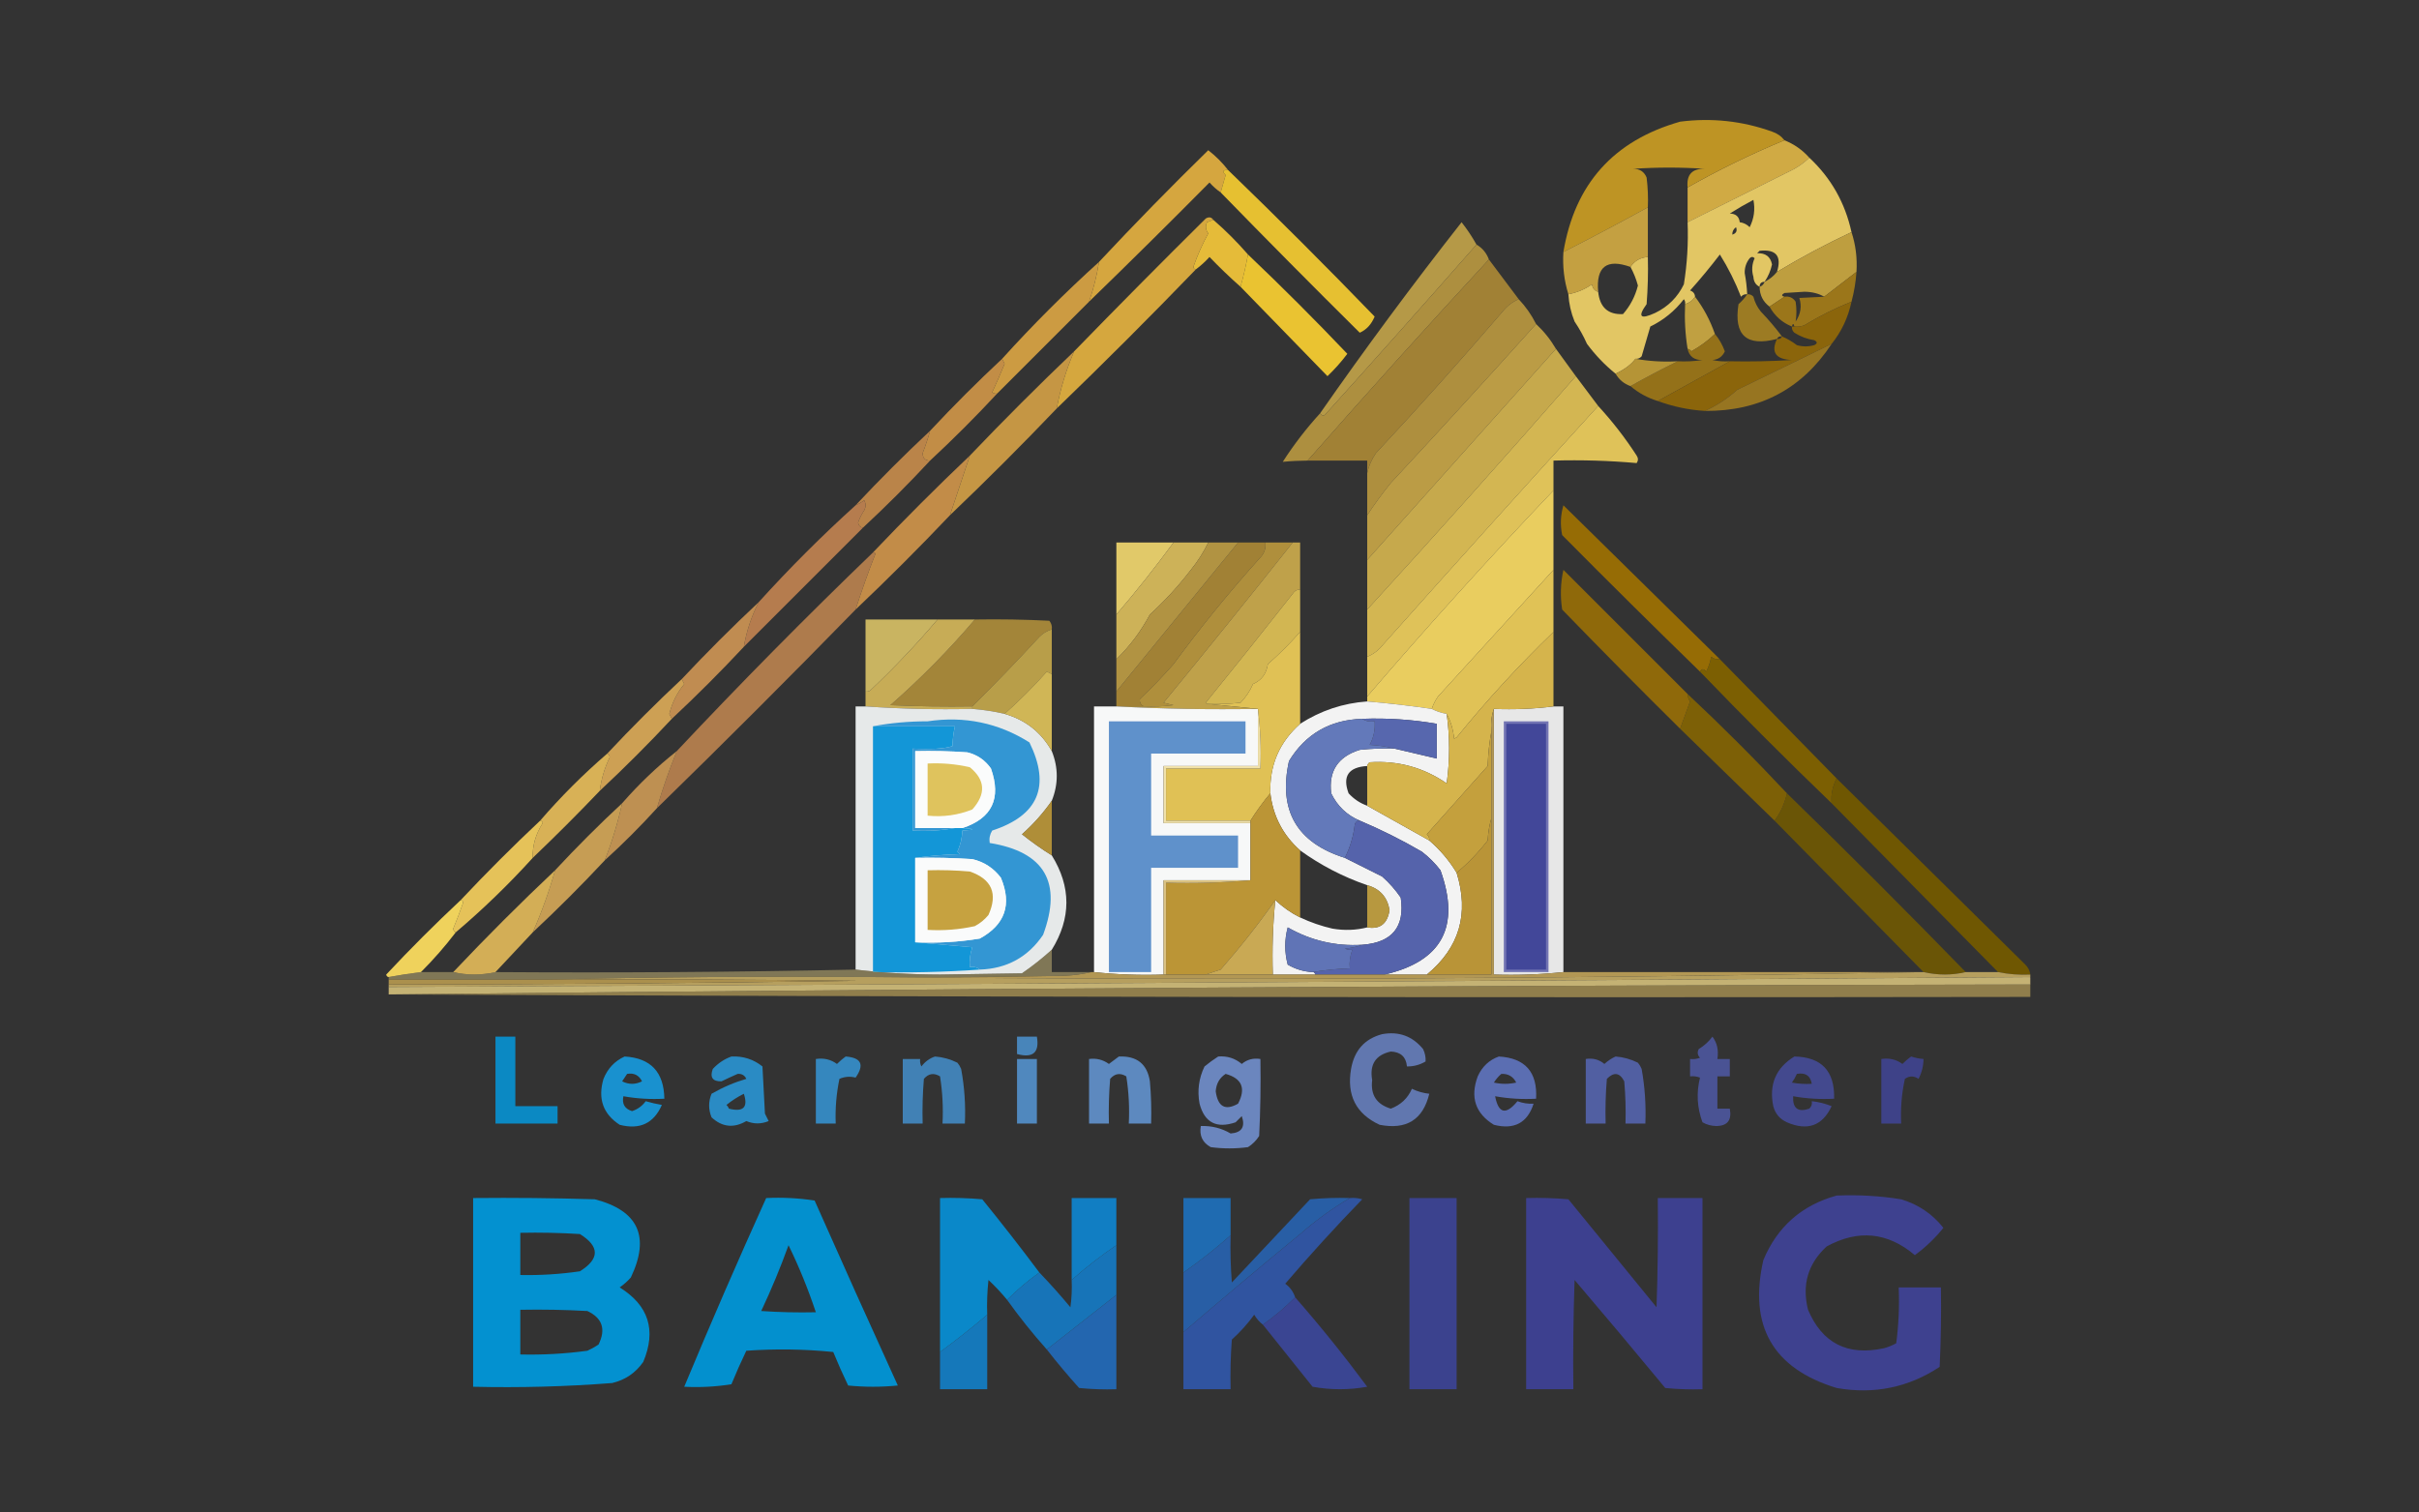 <svg xmlns="http://www.w3.org/2000/svg" xmlns:xlink="http://www.w3.org/1999/xlink" width="974px" height="609px" style="shape-rendering:geometricPrecision; text-rendering:geometricPrecision; image-rendering:optimizeQuality; fill-rule:evenodd; clip-rule:evenodd"><rect width="100%" height="100%" fill="#333333" stroke="none"/><g><path style="opacity:0.989" fill="#d2ac45" d="M 718.5,56.5 C 722.368,58.029 725.701,60.363 728.5,63.5C 726.747,65.222 724.747,66.722 722.5,68C 708.114,75.193 693.78,82.36 679.5,89.5C 679.5,84.833 679.5,80.167 679.5,75.5C 692.155,68.339 705.155,62.005 718.5,56.5 Z"></path></g><g><path style="opacity:0.987" fill="#bf9524" d="M 718.5,56.5 C 705.155,62.005 692.155,68.339 679.5,75.5C 679.005,70.309 681.338,67.809 686.5,68C 676.833,67.333 667.167,67.333 657.5,68C 660.191,67.946 662.024,69.113 663,71.5C 663.499,75.486 663.666,79.486 663.5,83.5C 652.256,89.691 640.923,95.691 629.5,101.5C 634.046,74.117 649.713,56.617 676.5,49C 689.193,47.373 701.527,48.707 713.5,53C 715.584,53.697 717.251,54.864 718.5,56.5 Z"></path></g><g><path style="opacity:0.987" fill="#e4c764" d="M 728.5,63.5 C 737.267,71.696 742.934,81.696 745.5,93.5C 735.317,98.261 725.317,103.595 715.5,109.5C 717.475,103.13 715.141,100.296 708.5,101C 708.167,101.333 707.833,101.667 707.5,102C 710.87,101.837 712.87,103.337 713.5,106.5C 712.943,109.046 711.943,111.379 710.5,113.5C 709.167,113.5 708.5,114.167 708.5,115.5C 706.955,114.77 706.122,113.437 706,111.5C 705.231,108.901 705.398,106.401 706.5,104C 705.833,103.333 705.167,103.333 704.5,104C 703.106,105.739 702.439,107.739 702.5,110C 703.031,112.817 703.364,115.65 703.5,118.5C 702.504,118.414 701.671,118.748 701,119.5C 698.715,113.596 695.881,107.929 692.5,102.5C 688.718,107.454 684.718,112.288 680.5,117C 681.756,117.417 682.423,118.25 682.5,119.5C 681.564,120.974 680.23,121.974 678.5,122.5C 678.631,121.761 678.464,121.094 678,120.5C 674.365,125.233 669.865,128.9 664.5,131.5C 663.335,135.494 662.168,139.494 661,143.5C 660.329,144.252 659.496,144.586 658.5,144.5C 656.812,146.801 654.145,148.801 650.5,150.5C 646.197,147.029 642.364,143.029 639,138.5C 637.601,135.371 635.935,132.371 634,129.5C 632.56,125.959 631.726,122.292 631.5,118.5C 634.979,117.841 638.145,116.508 641,114.5C 641.236,116.119 642.069,117.119 643.5,117.5C 644.149,123.784 647.482,126.784 653.5,126.5C 656.415,123.171 658.415,119.338 659.5,115C 658.786,112.352 657.786,109.852 656.5,107.5C 658.121,105.058 660.454,103.725 663.5,103.5C 663.666,109.842 663.5,116.175 663,122.5C 659.277,127.633 660.444,128.8 666.5,126C 671.692,123.475 675.525,119.641 678,114.5C 679.33,106.227 679.83,97.893 679.5,89.5C 693.78,82.36 708.114,75.193 722.5,68C 724.747,66.722 726.747,65.222 728.5,63.5 Z M 700.5,89.5 C 700.244,87.224 698.91,86.057 696.5,86C 699.585,84.04 702.752,82.207 706,80.5C 706.761,84.337 706.261,88.004 704.5,91.5C 703.378,90.37 702.044,89.703 700.5,89.5 Z M 697.5,94.5 C 697.461,93.244 697.961,92.244 699,91.5C 699.585,92.998 699.085,93.998 697.5,94.5 Z"></path></g><g><path style="opacity:0.986" fill="#d7a73f" d="M 494.5,68.5 C 492.352,68.389 492.019,69.056 493.5,70.5C 492.83,72.863 492.163,75.196 491.5,77.5C 489.871,76.375 488.371,75.041 487,73.5C 470.992,89.675 454.825,105.675 438.5,121.5C 440.306,116.329 441.639,110.996 442.5,105.5C 456.789,90.21 471.456,75.21 486.5,60.5C 489.521,62.854 492.188,65.521 494.5,68.5 Z"></path></g><g><path style="opacity:0.978" fill="#b89b48" d="M 594.5,98.5 C 574.512,121.263 554.345,143.93 534,166.5C 533.23,167.598 532.397,167.598 531.5,166.5C 549.778,140.267 568.778,114.6 588.5,89.5C 590.769,92.385 592.769,95.385 594.5,98.5 Z"></path></g><g><path style="opacity:0.987" fill="#e7bc39" d="M 488.5,88.5 C 493.5,92.833 498.167,97.5 502.5,102.5C 501.699,106.897 500.699,111.231 499.5,115.5C 495.202,111.704 491.036,107.704 487,103.5C 485.296,105.373 483.463,107.04 481.5,108.5C 480.957,108.44 480.624,108.107 480.5,107.5C 482.126,102.826 484.126,98.326 486.5,94C 485.446,92.612 485.28,91.112 486,89.5C 486.951,89.116 487.784,88.783 488.5,88.5 Z"></path></g><g><path style="opacity:0.906" fill="#d2ab43" d="M 663.5,83.5 C 663.5,90.167 663.5,96.833 663.5,103.5C 660.454,103.725 658.121,105.058 656.5,107.5C 646.924,104.079 642.591,107.412 643.5,117.5C 642.069,117.119 641.236,116.119 641,114.5C 638.145,116.508 634.979,117.841 631.5,118.5C 629.79,113.006 629.124,107.34 629.5,101.5C 640.923,95.691 652.256,89.691 663.5,83.5 Z"></path></g><g><path style="opacity:0.999" fill="#ad8f3f" d="M 594.5,98.5 C 596.836,99.845 598.503,101.845 599.5,104.5C 574.937,131.075 550.603,158.075 526.5,185.5C 523.08,185.517 519.746,185.683 516.5,186C 520.981,179.03 525.981,172.53 531.5,166.5C 532.397,167.598 533.23,167.598 534,166.5C 554.345,143.93 574.512,121.263 594.5,98.5 Z"></path></g><g><path style="opacity:0.979" fill="#eac331" d="M 494.5,68.5 C 514.479,87.812 534.146,107.479 553.5,127.5C 552.185,130.638 550.185,132.804 547.5,134C 528.632,115.299 509.965,96.465 491.5,77.5C 492.163,75.196 492.83,72.863 493.5,70.5C 492.019,69.056 492.352,68.389 494.5,68.5 Z"></path></g><g><path style="opacity:0.994" fill="#cd9c43" d="M 442.5,105.5 C 441.639,110.996 440.306,116.329 438.5,121.5C 426.167,133.833 413.833,146.167 401.5,158.5C 400.761,158.631 400.094,158.464 399.5,158C 401.26,154.225 402.927,150.392 404.5,146.5C 404.137,145.817 403.804,145.15 403.5,144.5C 415.867,130.827 428.867,117.827 442.5,105.5 Z"></path></g><g><path style="opacity:0.994" fill="#a28236" d="M 599.5,104.5 C 603.488,109.795 607.488,115.128 611.5,120.5C 608.937,121.592 606.77,123.258 605,125.5C 588.128,145.143 571.128,164.143 554,182.5C 552.281,185.025 551.114,187.692 550.5,190.5C 550.5,188.833 550.5,187.167 550.5,185.5C 542.5,185.5 534.5,185.5 526.5,185.5C 550.603,158.075 574.937,131.075 599.5,104.5 Z"></path></g><g><path style="opacity:0.998" fill="#be9e3f" d="M 745.5,93.5 C 747.178,98.568 747.844,103.902 747.5,109.5C 743.209,112.778 738.876,116.112 734.5,119.5C 732.257,118.188 729.59,117.522 726.5,117.5C 723.833,117.667 721.167,117.833 718.5,118C 717.262,118.69 717.262,119.19 718.5,119.5C 716.5,120.833 714.5,122.167 712.5,123.5C 709.863,121.518 708.53,118.852 708.5,115.5C 709.5,115.167 710.167,114.5 710.5,113.5C 712.48,112.516 714.147,111.183 715.5,109.5C 725.317,103.595 735.317,98.261 745.5,93.5 Z"></path></g><g><path style="opacity:0.97" fill="#daab3f" d="M 488.5,88.5 C 487.784,88.783 486.951,89.116 486,89.5C 485.28,91.112 485.446,92.612 486.5,94C 484.126,98.326 482.126,102.826 480.5,107.5C 480.624,108.107 480.957,108.44 481.5,108.5C 463.194,127.473 444.527,146.14 425.5,164.5C 426.994,156.529 429.327,148.863 432.5,141.5C 449.965,123.535 467.632,105.701 485.5,88C 486.749,87.26 487.749,87.427 488.5,88.5 Z"></path></g><g><path style="opacity:1" fill="#9b761a" d="M 747.5,109.5 C 747.218,113.574 746.552,117.574 745.5,121.5C 738.983,124.092 732.649,127.259 726.5,131C 725.207,131.49 723.873,131.657 722.5,131.5C 722.167,130.167 721.833,130.167 721.5,131.5C 717.577,129.912 714.577,127.246 712.5,123.5C 714.5,122.167 716.5,120.833 718.5,119.5C 720.451,119.227 721.951,119.893 723,121.5C 723.422,124.236 723.422,126.902 723,129.5C 725.044,126.513 725.544,123.346 724.5,120C 727.97,119.831 731.303,119.665 734.5,119.5C 738.876,116.112 743.209,112.778 747.5,109.5 Z"></path></g><g><path style="opacity:0.973" fill="#efc732" d="M 502.5,102.5 C 516.129,115.462 529.462,128.796 542.5,142.5C 540.058,145.729 537.392,148.729 534.5,151.5C 522.785,139.453 511.118,127.453 499.5,115.5C 500.699,111.231 501.699,106.897 502.5,102.5 Z"></path></g><g><path style="opacity:0.988" fill="#af903e" d="M 611.5,120.5 C 614.323,123.475 616.656,126.808 618.5,130.5C 599.32,151.86 579.82,173.193 560,194.5C 556.555,198.756 553.388,203.09 550.5,207.5C 550.5,201.833 550.5,196.167 550.5,190.5C 551.114,187.692 552.281,185.025 554,182.5C 571.128,164.143 588.128,145.143 605,125.5C 606.77,123.258 608.937,121.592 611.5,120.5 Z"></path></g><g><path style="opacity:0.935" fill="#a38023" d="M 703.5,118.5 C 704.496,118.414 705.329,118.748 706,119.5C 706.561,121.725 707.561,123.725 709,125.5C 712.086,128.71 714.92,132.043 717.5,135.5C 716.508,135.328 715.842,135.662 715.5,136.5C 703.202,139.702 698.036,135.035 700,122.5C 701.376,121.295 702.542,119.962 703.5,118.5 Z"></path></g><g><path style="opacity:1" fill="#c0a041" d="M 682.5,119.5 C 685.927,124.016 688.593,129.016 690.5,134.5C 687.736,137.157 684.569,139.49 681,141.5C 680.617,140.944 680.117,140.611 679.5,140.5C 678.545,134.591 678.211,128.591 678.5,122.5C 680.23,121.974 681.564,120.974 682.5,119.5 Z"></path></g><g><path style="opacity:0.988" fill="#bc9d45" d="M 618.5,130.5 C 621.636,133.429 624.303,136.762 626.5,140.5C 601.26,168.75 575.927,197.083 550.5,225.5C 550.5,219.5 550.5,213.5 550.5,207.5C 553.388,203.09 556.555,198.756 560,194.5C 579.82,173.193 599.32,151.86 618.5,130.5 Z"></path></g><g><path style="opacity:0.94" fill="#9a7518" d="M 690.5,134.5 C 692.19,136.504 693.524,138.837 694.5,141.5C 693.528,143.636 691.861,144.803 689.5,145C 691.81,145.497 694.143,145.663 696.5,145.5C 686.813,150.866 677.147,156.2 667.5,161.5C 663.358,160.242 659.692,158.242 656.5,155.5C 662.709,152.021 669.042,148.687 675.5,145.5C 678.85,145.665 682.183,145.498 685.5,145C 682.157,145.059 680.157,143.559 679.5,140.5C 680.117,140.611 680.617,140.944 681,141.5C 684.569,139.49 687.736,137.157 690.5,134.5 Z"></path></g><g><path style="opacity:0.986" fill="#c8aa4c" d="M 626.5,140.5 C 629.106,144.122 631.772,147.788 634.5,151.5C 606.917,183.09 578.917,214.423 550.5,245.5C 550.5,238.833 550.5,232.167 550.5,225.5C 575.927,197.083 601.26,168.75 626.5,140.5 Z"></path></g><g><path style="opacity:1" fill="#b59436" d="M 658.5,144.5 C 663.975,145.489 669.642,145.822 675.5,145.5C 669.042,148.687 662.709,152.021 656.5,155.5C 653.911,154.581 651.911,152.914 650.5,150.5C 654.145,148.801 656.812,146.801 658.5,144.5 Z"></path></g><g><path style="opacity:1" fill="#8b650b" d="M 745.5,121.5 C 744.135,127.891 741.468,133.558 737.5,138.5C 724.902,144.663 712.236,150.83 699.5,157C 695.465,160.581 691.131,163.415 686.5,165.5C 679.957,165.09 673.623,163.757 667.5,161.5C 677.147,156.2 686.813,150.866 696.5,145.5C 704.84,145.666 713.173,145.5 721.5,145C 714.981,144.716 712.981,141.883 715.5,136.5C 716.492,136.672 717.158,136.338 717.5,135.5C 719.609,136.391 721.609,137.558 723.5,139C 725.833,139.667 728.167,139.667 730.5,139C 731.833,138.333 731.833,137.667 730.5,137C 727.624,136.562 724.957,135.562 722.5,134C 721.748,133.329 721.414,132.496 721.5,131.5C 721.833,131.5 722.167,131.5 722.5,131.5C 723.873,131.657 725.207,131.49 726.5,131C 732.649,127.259 738.983,124.092 745.5,121.5 Z"></path></g><g><path style="opacity:1" fill="#977521" d="M 737.5,138.5 C 725.545,156.648 708.545,165.648 686.5,165.5C 691.131,163.415 695.465,160.581 699.5,157C 712.236,150.83 724.902,144.663 737.5,138.5 Z"></path></g><g><path style="opacity:0.991" fill="#c38e47" d="M 403.5,144.5 C 403.804,145.15 404.137,145.817 404.5,146.5C 402.927,150.392 401.26,154.225 399.5,158C 400.094,158.464 400.761,158.631 401.5,158.5C 392.86,167.806 383.86,176.806 374.5,185.5C 372.516,185.516 371.516,184.516 371.5,182.5C 372.658,179.524 373.658,176.524 374.5,173.5C 383.887,163.446 393.554,153.779 403.5,144.5 Z"></path></g><g><path style="opacity:0.99" fill="#d5b853" d="M 634.5,151.5 C 637.497,155.491 640.497,159.491 643.5,163.5C 614.445,195.384 585.612,227.384 557,259.5C 555.223,261.79 553.056,263.457 550.5,264.5C 550.5,258.167 550.5,251.833 550.5,245.5C 578.917,214.423 606.917,183.09 634.5,151.5 Z"></path></g><g><path style="opacity:0.946" fill="#cd9b45" d="M 432.5,141.5 C 429.327,148.863 426.994,156.529 425.5,164.5C 411.5,179.167 397.167,193.5 382.5,207.5C 385.133,199.55 387.799,191.55 390.5,183.5C 404.14,169.194 418.14,155.194 432.5,141.5 Z"></path></g><g><path style="opacity:0.99" fill="#bc854a" d="M 374.5,173.5 C 373.658,176.524 372.658,179.524 371.5,182.5C 371.516,184.516 372.516,185.516 374.5,185.5C 365.833,194.833 356.833,203.833 347.5,212.5C 346.414,212.38 345.747,211.713 345.5,210.5C 346.091,208.734 346.924,207.067 348,205.5C 348.667,204.167 348.667,202.833 348,201.5C 346.887,202.305 345.721,202.972 344.5,203.5C 354.14,193.194 364.14,183.194 374.5,173.5 Z"></path></g><g><path style="opacity:0.992" fill="#e0c35a" d="M 643.5,163.5 C 649.244,169.741 654.411,176.408 659,183.5C 659.667,184.5 659.667,185.5 659,186.5C 647.915,185.513 636.748,185.179 625.5,185.5C 625.5,189.5 625.5,193.5 625.5,197.5C 599.789,224.543 574.789,252.21 550.5,280.5C 550.5,275.167 550.5,269.833 550.5,264.5C 553.056,263.457 555.223,261.79 557,259.5C 585.612,227.384 614.445,195.384 643.5,163.5 Z"></path></g><g><path style="opacity:0.989" fill="#ebcf60" d="M 625.5,197.5 C 625.5,208.167 625.5,218.833 625.5,229.5C 610.017,246.427 594.517,263.427 579,280.5C 577.906,282.078 577.072,283.745 576.5,285.5C 567.821,284.235 559.154,283.235 550.5,282.5C 550.5,281.833 550.5,281.167 550.5,280.5C 574.789,252.21 599.789,224.543 625.5,197.5 Z"></path></g><g><path style="opacity:0.993" fill="#c38d49" d="M 390.5,183.5 C 387.799,191.55 385.133,199.55 382.5,207.5C 370.194,220.473 357.527,233.14 344.5,245.5C 346.938,237.911 349.605,230.411 352.5,223C 352.272,222.601 351.938,222.435 351.5,222.5C 364.14,209.194 377.14,196.194 390.5,183.5 Z"></path></g><g><path style="opacity:0.975" fill="#e5cd6b" d="M 472.5,218.5 C 465.183,228.479 457.517,238.146 449.5,247.5C 449.5,237.833 449.5,228.167 449.5,218.5C 457.167,218.5 464.833,218.5 472.5,218.5 Z"></path></g><g><path style="opacity:0.994" fill="#a28236" d="M 498.5,218.5 C 502.167,218.5 505.833,218.5 509.5,218.5C 509.753,220.827 509.086,222.827 507.5,224.5C 495.136,238.204 483.47,252.537 472.5,267.5C 468.23,272.359 463.73,277.025 459,281.5C 458.761,282.788 459.261,283.788 460.5,284.5C 456.833,284.5 453.167,284.5 449.5,284.5C 449.5,282.5 449.5,280.5 449.5,278.5C 465.741,258.575 482.075,238.575 498.5,218.5 Z"></path></g><g><path style="opacity:0.994" fill="#b0903d" d="M 509.5,218.5 C 513.167,218.5 516.833,218.5 520.5,218.5C 503.38,240.126 486.046,261.626 468.5,283C 469.833,283.333 471.167,283.667 472.5,284C 468.514,284.499 464.514,284.666 460.5,284.5C 459.261,283.788 458.761,282.788 459,281.5C 463.73,277.025 468.23,272.359 472.5,267.5C 483.47,252.537 495.136,238.204 507.5,224.5C 509.086,222.827 509.753,220.827 509.5,218.5 Z"></path></g><g><path style="opacity:0.988" fill="#c0a24a" d="M 520.5,218.5 C 521.5,218.5 522.5,218.5 523.5,218.5C 523.5,224.833 523.5,231.167 523.5,237.5C 522.504,237.414 521.671,237.748 521,238.5C 509.287,253.425 497.454,268.258 485.5,283C 485.728,283.399 486.062,283.565 486.5,283.5C 493.167,284.167 499.833,284.833 506.5,285.5C 487.326,285.83 468.326,285.497 449.5,284.5C 453.167,284.5 456.833,284.5 460.5,284.5C 464.514,284.666 468.514,284.499 472.5,284C 471.167,283.667 469.833,283.333 468.5,283C 486.046,261.626 503.38,240.126 520.5,218.5 Z"></path></g><g><path style="opacity:0.997" fill="#b57c4e" d="M 347.5,212.5 C 331.5,228.5 315.5,244.5 299.5,260.5C 300.59,254.114 302.59,248.114 305.5,242.5C 317.876,228.825 330.876,215.825 344.5,203.5C 345.721,202.972 346.887,202.305 348,201.5C 348.667,202.833 348.667,204.167 348,205.5C 346.924,207.067 346.091,208.734 345.5,210.5C 345.747,211.713 346.414,212.38 347.5,212.5 Z"></path></g><g><path style="opacity:1" fill="#cdb258" d="M 472.5,218.5 C 477.167,218.5 481.833,218.5 486.5,218.5C 484.614,222.399 482.281,226.066 479.5,229.5C 474.553,235.95 469.053,241.95 463,247.5C 459.403,254.252 454.903,260.252 449.5,265.5C 449.5,259.5 449.5,253.5 449.5,247.5C 457.517,238.146 465.183,228.479 472.5,218.5 Z"></path></g><g><path style="opacity:0.987" fill="#e2c356" d="M 625.5,229.5 C 625.5,237.833 625.5,246.167 625.5,254.5C 611.629,267.871 598.629,282.037 586.5,297C 586.167,297.167 585.833,297.333 585.5,297.5C 585.104,293.737 584.104,290.403 582.5,287.5C 580.302,287.125 578.302,286.458 576.5,285.5C 577.072,283.745 577.906,282.078 579,280.5C 594.517,263.427 610.017,246.427 625.5,229.5 Z"></path></g><g><path style="opacity:0.92" fill="#b9814f" d="M 351.5,222.5 C 351.938,222.435 352.272,222.601 352.5,223C 349.605,230.411 346.938,237.911 344.5,245.5C 318.14,272.527 291.473,299.194 264.5,325.5C 266.754,317.74 269.421,310.074 272.5,302.5C 298.187,275.146 324.521,248.48 351.5,222.5 Z"></path></g><g><path style="opacity:1" fill="#b19342" d="M 486.5,218.5 C 490.5,218.5 494.5,218.5 498.5,218.5C 482.075,238.575 465.741,258.575 449.5,278.5C 449.5,274.167 449.5,269.833 449.5,265.5C 454.903,260.252 459.403,254.252 463,247.5C 469.053,241.95 474.553,235.95 479.5,229.5C 482.281,226.066 484.614,222.399 486.5,218.5 Z"></path></g><g><path style="opacity:0.982" fill="#d5b853" d="M 523.5,237.5 C 523.5,243.167 523.5,248.833 523.5,254.5C 519.479,259.037 515.146,263.371 510.5,267.5C 509.93,271.334 507.93,274.001 504.5,275.5C 503.288,278.302 501.621,280.802 499.5,283C 495.179,283.499 490.846,283.666 486.5,283.5C 486.062,283.565 485.728,283.399 485.5,283C 497.454,268.258 509.287,253.425 521,238.5C 521.671,237.748 522.504,237.414 523.5,237.5 Z"></path></g><g><path style="opacity:0.857" fill="#e2ca69" d="M 377.5,249.5 C 369.091,259.413 360.091,268.913 350.5,278C 349.906,278.464 349.239,278.631 348.5,278.5C 348.5,268.833 348.5,259.167 348.5,249.5C 358.167,249.5 367.833,249.5 377.5,249.5 Z"></path></g><g><path style="opacity:0.959" fill="#a8893a" d="M 392.5,249.5 C 402.506,249.334 412.506,249.5 422.5,250C 423.337,251.011 423.67,252.178 423.5,253.5C 421.606,254.048 419.94,255.048 418.5,256.5C 409.705,266.057 400.705,275.39 391.5,284.5C 380.495,284.667 369.495,284.5 358.5,284C 370.78,273.221 382.114,261.721 392.5,249.5 Z"></path></g><g><path style="opacity:0.991" fill="#976d06" d="M 692.5,265.5 C 691.178,265.67 690.011,265.337 689,264.5C 688.64,266.608 687.973,268.608 687,270.5C 686.023,269.226 685.189,269.226 684.5,270.5C 665.885,252.385 647.385,234.052 629,215.5C 628.173,211.459 628.34,207.459 629.5,203.5C 650.521,224.188 671.521,244.854 692.5,265.5 Z"></path></g><g><path style="opacity:0.999" fill="#c08c51" d="M 305.5,242.5 C 302.59,248.114 300.59,254.114 299.5,260.5C 290.167,270.5 280.5,280.167 270.5,289.5C 270.196,288.85 269.863,288.183 269.5,287.5C 270.613,283.027 272.613,279.027 275.5,275.5C 275.137,274.817 274.804,274.15 274.5,273.5C 284.452,262.881 294.785,252.548 305.5,242.5 Z"></path></g><g><path style="opacity:1" fill="#c7ac56" d="M 377.5,249.5 C 382.5,249.5 387.5,249.5 392.5,249.5C 382.114,261.721 370.78,273.221 358.5,284C 369.495,284.5 380.495,284.667 391.5,284.5C 391.5,284.833 391.5,285.167 391.5,285.5C 376.99,285.829 362.657,285.496 348.5,284.5C 348.5,282.5 348.5,280.5 348.5,278.5C 349.239,278.631 349.906,278.464 350.5,278C 360.091,268.913 369.091,259.413 377.5,249.5 Z"></path></g><g><path style="opacity:0.887" fill="#c8ab4c" d="M 423.5,253.5 C 423.5,259.5 423.5,265.5 423.5,271.5C 422.85,271.196 422.183,270.863 421.5,270.5C 416.2,276.467 410.533,282.134 404.5,287.5C 400.228,286.51 395.894,285.844 391.5,285.5C 391.5,285.167 391.5,284.833 391.5,284.5C 400.705,275.39 409.705,266.057 418.5,256.5C 419.94,255.048 421.606,254.048 423.5,253.5 Z"></path></g><g><path style="opacity:0.905" fill="#986f06" d="M 679.5,279.5 C 679.539,280.583 679.873,281.583 680.5,282.5C 679.139,286.181 677.805,289.848 676.5,293.5C 660.534,277.701 644.701,261.701 629,245.5C 628.171,240.136 628.337,234.802 629.5,229.5C 646.161,246.161 662.827,262.827 679.5,279.5 Z"></path></g><g><path style="opacity:0.975" fill="#f8f8f8" d="M 550.5,282.5 C 559.154,283.235 567.821,284.235 576.5,285.5C 578.302,286.458 580.302,287.125 582.5,287.5C 583.804,296.774 583.804,306.107 582.5,315.5C 573.177,309.085 562.844,306.252 551.5,307C 550.944,307.383 550.611,307.883 550.5,308.5C 542.955,308.952 540.455,312.619 543,319.5C 545.099,321.797 547.599,323.464 550.5,324.5C 558.833,329.167 567.167,333.833 575.5,338.5C 579.879,342.277 583.546,346.61 586.5,351.5C 591.627,368.016 587.627,381.683 574.5,392.5C 568.833,392.5 563.167,392.5 557.5,392.5C 580.615,387.155 588.115,373.155 580,350.5C 577.833,347.667 575.333,345.167 572.5,343C 564.423,338.295 556.09,334.128 547.5,330.5C 542.329,328.314 538.495,324.647 536,319.5C 534.898,310.56 538.731,304.727 547.5,302C 552.155,301.501 556.821,301.334 561.5,301.5C 567.161,302.831 572.827,304.164 578.5,305.5C 578.5,300.833 578.5,296.167 578.5,291.5C 568.593,289.79 558.593,289.123 548.5,289.5C 535.541,289.892 525.708,295.558 519,306.5C 514.614,326.398 522.114,339.398 541.5,345.5C 546.408,347.954 551.408,350.454 556.5,353C 559.372,355.537 561.872,358.37 564,361.5C 565.743,373.271 560.577,379.605 548.5,380.5C 537.811,381.157 527.811,378.824 518.5,373.5C 517.167,378.5 517.167,383.5 518.5,388.5C 521.603,390.312 524.936,391.312 528.5,391.5C 529.167,391.5 529.5,391.833 529.5,392.5C 523.833,392.5 518.167,392.5 512.5,392.5C 512.173,382.319 512.506,372.319 513.5,362.5C 516.475,365.323 519.808,367.656 523.5,369.5C 527.644,371.455 531.978,372.955 536.5,374C 541.352,374.815 546.019,374.648 550.5,373.5C 555.657,374.377 558.657,372.044 559.5,366.5C 558.589,361.257 555.589,357.924 550.5,356.5C 540.772,353.137 531.772,348.47 523.5,342.5C 516.609,336.387 512.609,328.72 511.5,319.5C 511.13,308.245 515.13,298.912 523.5,291.5C 531.801,286.18 540.801,283.18 550.5,282.5 Z"></path></g><g><path style="opacity:0.909" fill="#f7fafa" d="M 348.5,284.5 C 362.657,285.496 376.99,285.829 391.5,285.5C 395.894,285.844 400.228,286.51 404.5,287.5C 412.922,289.929 419.255,294.929 423.5,302.5C 426.167,309.167 426.167,315.833 423.5,322.5C 420.079,327.426 416.079,331.926 411.5,336C 415.383,339.098 419.383,341.932 423.5,344.5C 431.337,357.151 431.337,369.818 423.5,382.5C 419.782,385.879 415.782,389.046 411.5,392C 400.5,392.167 389.5,392.333 378.5,392.5C 366.941,392.478 355.608,391.812 344.5,390.5C 344.5,355.167 344.5,319.833 344.5,284.5C 345.833,284.5 347.167,284.5 348.5,284.5 Z"></path></g><g><path style="opacity:0.977" fill="#fbfcfc" d="M 449.5,284.5 C 468.326,285.497 487.326,285.83 506.5,285.5C 506.5,293.167 506.5,300.833 506.5,308.5C 493.833,308.5 481.167,308.5 468.5,308.5C 468.5,316.167 468.5,323.833 468.5,331.5C 480.167,331.5 491.833,331.5 503.5,331.5C 503.5,339.167 503.5,346.833 503.5,354.5C 491.833,354.5 480.167,354.5 468.5,354.5C 468.5,367.167 468.5,379.833 468.5,392.5C 458.985,392.827 449.652,392.494 440.5,391.5C 440.5,355.833 440.5,320.167 440.5,284.5C 443.5,284.5 446.5,284.5 449.5,284.5 Z"></path></g><g><path style="opacity:0.897" fill="#fcfcfc" d="M 625.5,284.5 C 626.833,284.5 628.167,284.5 629.5,284.5C 629.5,320.167 629.5,355.833 629.5,391.5C 620.25,392.472 610.917,392.805 601.5,392.5C 601.5,356.833 601.5,321.167 601.5,285.5C 609.684,285.826 617.684,285.492 625.5,284.5 Z"></path></g><g><path style="opacity:0.891" fill="#e3c65b" d="M 423.5,271.5 C 423.5,281.833 423.5,292.167 423.5,302.5C 419.255,294.929 412.922,289.929 404.5,287.5C 410.533,282.134 416.2,276.467 421.5,270.5C 422.183,270.863 422.85,271.196 423.5,271.5 Z"></path></g><g><path style="opacity:1" fill="#5767ae" d="M 548.5,289.5 C 558.593,289.123 568.593,289.79 578.5,291.5C 578.5,296.167 578.5,300.833 578.5,305.5C 572.827,304.164 567.161,302.831 561.5,301.5C 558.359,300.679 555.025,300.179 551.5,300C 553.076,297.049 553.743,293.883 553.5,290.5C 551.585,290.784 549.919,290.451 548.5,289.5 Z"></path></g><g><path style="opacity:1" fill="#6379ba" d="M 548.5,289.5 C 549.919,290.451 551.585,290.784 553.5,290.5C 553.743,293.883 553.076,297.049 551.5,300C 555.025,300.179 558.359,300.679 561.5,301.5C 556.821,301.334 552.155,301.501 547.5,302C 538.731,304.727 534.898,310.56 536,319.5C 538.495,324.647 542.329,328.314 547.5,330.5C 546.503,330.47 545.836,330.97 545.5,332C 544.959,336.771 543.626,341.271 541.5,345.5C 522.114,339.398 514.614,326.398 519,306.5C 525.708,295.558 535.541,289.892 548.5,289.5 Z"></path></g><g><path style="opacity:0.996" fill="#cea155" d="M 274.5,273.5 C 274.804,274.15 275.137,274.817 275.5,275.5C 272.613,279.027 270.613,283.027 269.5,287.5C 269.863,288.183 270.196,288.85 270.5,289.5C 261.14,299.527 251.473,309.194 241.5,318.5C 242.085,313.816 243.419,309.316 245.5,305C 245.43,304.235 245.097,303.735 244.5,303.5C 254.188,293.146 264.188,283.146 274.5,273.5 Z"></path></g><g><path style="opacity:1" fill="#3396d3" d="M 394.5,390.5 C 393.432,389.566 392.099,389.232 390.5,389.5C 390.274,386.751 390.607,384.084 391.5,381.5C 383.677,380.833 376.01,380.167 368.5,379.5C 377.25,379.91 385.916,379.41 394.5,378C 404.689,372.435 407.522,364.269 403,353.5C 400.072,349.619 396.239,347.119 391.5,346C 383.841,345.5 376.174,345.334 368.5,345.5C 374.319,344.672 380.319,344.172 386.5,344C 386.167,343.667 385.833,343.333 385.5,343C 386.713,340.313 387.38,337.48 387.5,334.5C 392.833,334.167 392.833,333.833 387.5,333.5C 399.433,329.583 403.266,321.583 399,309.5C 396.635,306.131 393.468,303.964 389.5,303C 382.508,302.5 375.508,302.334 368.5,302.5C 368.5,312.833 368.5,323.167 368.5,333.5C 373.833,333.5 379.167,333.5 384.5,333.5C 379.025,334.489 373.358,334.822 367.5,334.5C 367.5,323.5 367.5,312.5 367.5,301.5C 374.905,301.881 380.238,301.548 383.5,300.5C 383.575,297.794 383.908,295.127 384.5,292.5C 373.5,292.5 362.5,292.5 351.5,292.5C 358.468,291.169 365.802,290.503 373.5,290.5C 388.348,288.292 402.015,291.125 414.5,299C 423.116,316.601 418.116,328.434 399.5,334.5C 398.548,336.045 398.215,337.712 398.5,339.5C 420.634,343.099 427.801,355.432 420,376.5C 413.918,385.46 405.418,390.126 394.5,390.5 Z"></path></g><g><path style="opacity:1" fill="#d5b44c" d="M 625.5,254.5 C 625.5,264.5 625.5,274.5 625.5,284.5C 617.684,285.492 609.684,285.826 601.5,285.5C 600.523,288.287 600.19,291.287 600.5,294.5C 599.674,298.982 599.174,303.649 599,308.5C 590.833,317.667 582.667,326.833 574.5,336C 575.252,336.671 575.586,337.504 575.5,338.5C 567.167,333.833 558.833,329.167 550.5,324.5C 550.5,319.167 550.5,313.833 550.5,308.5C 550.611,307.883 550.944,307.383 551.5,307C 562.844,306.252 573.177,309.085 582.5,315.5C 583.804,306.107 583.804,296.774 582.5,287.5C 584.104,290.403 585.104,293.737 585.5,297.5C 585.833,297.333 586.167,297.167 586.5,297C 598.629,282.037 611.629,267.871 625.5,254.5 Z"></path></g><g><path style="opacity:0.993" fill="#7d6003" d="M 692.5,265.5 C 708.112,281.446 723.779,297.446 739.5,313.5C 737.821,316.842 737.154,320.175 737.5,323.5C 719.473,306.14 701.806,288.473 684.5,270.5C 685.189,269.226 686.023,269.226 687,270.5C 687.973,268.608 688.64,266.608 689,264.5C 690.011,265.337 691.178,265.67 692.5,265.5 Z"></path></g><g><path style="opacity:1" fill="#fbfcfc" d="M 387.5,333.5 C 386.5,333.5 385.5,333.5 384.5,333.5C 379.167,333.5 373.833,333.5 368.5,333.5C 368.5,323.167 368.5,312.833 368.5,302.5C 375.508,302.334 382.508,302.5 389.5,303C 393.468,303.964 396.635,306.131 399,309.5C 403.266,321.583 399.433,329.583 387.5,333.5 Z"></path></g><g><path style="opacity:1" fill="#e0c155" d="M 523.5,254.5 C 523.5,266.833 523.5,279.167 523.5,291.5C 515.13,298.912 511.13,308.245 511.5,319.5C 508.601,322.952 505.934,326.618 503.5,330.5C 492.167,330.5 480.833,330.5 469.5,330.5C 469.5,323.5 469.5,316.5 469.5,309.5C 482.167,309.5 494.833,309.5 507.5,309.5C 507.826,301.316 507.492,293.316 506.5,285.5C 499.833,284.833 493.167,284.167 486.5,283.5C 490.846,283.666 495.179,283.499 499.5,283C 501.621,280.802 503.288,278.302 504.5,275.5C 507.93,274.001 509.93,271.334 510.5,267.5C 515.146,263.371 519.479,259.037 523.5,254.5 Z"></path></g><g><path style="opacity:1" fill="#1396d7" d="M 351.5,292.5 C 362.5,292.5 373.5,292.5 384.5,292.5C 383.908,295.127 383.575,297.794 383.5,300.5C 380.238,301.548 374.905,301.881 367.5,301.5C 367.5,312.5 367.5,323.5 367.5,334.5C 373.358,334.822 379.025,334.489 384.5,333.5C 385.5,333.5 386.5,333.5 387.5,333.5C 392.833,333.833 392.833,334.167 387.5,334.5C 387.38,337.48 386.713,340.313 385.5,343C 385.833,343.333 386.167,343.667 386.5,344C 380.319,344.172 374.319,344.672 368.5,345.5C 368.5,356.833 368.5,368.167 368.5,379.5C 376.01,380.167 383.677,380.833 391.5,381.5C 390.607,384.084 390.274,386.751 390.5,389.5C 392.099,389.232 393.432,389.566 394.5,390.5C 380.343,391.496 366.01,391.829 351.5,391.5C 351.5,358.5 351.5,325.5 351.5,292.5 Z"></path></g><g><path style="opacity:1" fill="#f0e1aa" d="M 506.5,285.5 C 507.492,293.316 507.826,301.316 507.5,309.5C 494.833,309.5 482.167,309.5 469.5,309.5C 469.5,316.5 469.5,323.5 469.5,330.5C 480.833,330.5 492.167,330.5 503.5,330.5C 503.5,330.833 503.5,331.167 503.5,331.5C 491.833,331.5 480.167,331.5 468.5,331.5C 468.5,323.833 468.5,316.167 468.5,308.5C 481.167,308.5 493.833,308.5 506.5,308.5C 506.5,300.833 506.5,293.167 506.5,285.5 Z"></path></g><g><path style="opacity:0.932" fill="#836404" d="M 679.5,279.5 C 693.281,292.403 706.614,305.736 719.5,319.5C 718.565,323.69 716.899,327.356 714.5,330.5C 701.833,318.167 689.167,305.833 676.5,293.5C 677.805,289.848 679.139,286.181 680.5,282.5C 679.873,281.583 679.539,280.583 679.5,279.5 Z"></path></g><g><path style="opacity:1" fill="#dfc35d" d="M 373.5,307.5 C 379.245,307.211 384.912,307.711 390.5,309C 396.742,314.09 397.075,319.757 391.5,326C 385.762,328.295 379.762,329.128 373.5,328.5C 373.5,321.5 373.5,314.5 373.5,307.5 Z"></path></g><g><path style="opacity:0.939" fill="#c79654" d="M 272.5,302.5 C 269.421,310.074 266.754,317.74 264.5,325.5C 257.806,332.86 250.806,339.86 243.5,346.5C 246.418,339.073 248.752,331.407 250.5,323.5C 257.222,315.776 264.555,308.776 272.5,302.5 Z"></path></g><g><path style="opacity:1" fill="#5f91cb" d="M 446.5,290.5 C 464.833,290.5 483.167,290.5 501.5,290.5C 501.5,294.833 501.5,299.167 501.5,303.5C 488.833,303.5 476.167,303.5 463.5,303.5C 463.5,314.5 463.5,325.5 463.5,336.5C 475.167,336.5 486.833,336.5 498.5,336.5C 498.5,340.833 498.5,345.167 498.5,349.5C 486.833,349.5 475.167,349.5 463.5,349.5C 463.5,363.5 463.5,377.5 463.5,391.5C 457.833,391.5 452.167,391.5 446.5,391.5C 446.5,357.833 446.5,324.167 446.5,290.5 Z"></path></g><g><path style="opacity:1" fill="#c4a03d" d="M 600.5,294.5 C 600.5,306.167 600.5,317.833 600.5,329.5C 599.681,332.305 599.181,335.305 599,338.5C 595.269,343.334 591.102,347.668 586.5,351.5C 583.546,346.61 579.879,342.277 575.5,338.5C 575.586,337.504 575.252,336.671 574.5,336C 582.667,326.833 590.833,317.667 599,308.5C 599.174,303.649 599.674,298.982 600.5,294.5 Z"></path></g><g><path style="opacity:0.991" fill="#dab257" d="M 244.5,303.5 C 245.097,303.735 245.43,304.235 245.5,305C 243.419,309.316 242.085,313.816 241.5,318.5C 232.728,327.694 223.728,336.694 214.5,345.5C 214.339,340.62 215.673,335.953 218.5,331.5C 218.376,330.893 218.043,330.56 217.5,330.5C 225.806,320.86 234.806,311.86 244.5,303.5 Z"></path></g><g><path style="opacity:0.981" fill="#705802" d="M 739.5,313.5 C 764.738,338.403 790.071,363.403 815.5,388.5C 816.63,389.622 817.297,390.956 817.5,392.5C 813.102,392.706 808.768,392.373 804.5,391.5C 782.139,368.806 759.806,346.14 737.5,323.5C 737.154,320.175 737.821,316.842 739.5,313.5 Z"></path></g><g><path style="opacity:0.886" fill="#bf9a39" d="M 423.5,322.5 C 423.5,329.833 423.5,337.167 423.5,344.5C 419.383,341.932 415.383,339.098 411.5,336C 416.079,331.926 420.079,327.426 423.5,322.5 Z"></path></g><g><path style="opacity:0.934" fill="#d1a557" d="M 250.5,323.5 C 248.752,331.407 246.418,339.073 243.5,346.5C 234.14,356.527 224.473,366.194 214.5,375.5C 218.084,367.417 221.084,359.083 223.5,350.5C 232.194,341.14 241.194,332.14 250.5,323.5 Z"></path></g><g><path style="opacity:1" fill="#7274b3" d="M 605.5,290.5 C 611.5,290.5 617.5,290.5 623.5,290.5C 623.5,324.167 623.5,357.833 623.5,391.5C 617.5,391.5 611.5,391.5 605.5,391.5C 605.5,357.833 605.5,324.167 605.5,290.5 Z"></path></g><g><path style="opacity:1" fill="#424799" d="M 606.5,291.5 C 611.833,291.5 617.167,291.5 622.5,291.5C 622.5,324.5 622.5,357.5 622.5,390.5C 617.167,390.5 611.833,390.5 606.5,390.5C 606.5,357.5 606.5,324.5 606.5,291.5 Z"></path></g><g><path style="opacity:1" fill="#bb9536" d="M 511.5,319.5 C 512.609,328.72 516.609,336.387 523.5,342.5C 523.5,351.5 523.5,360.5 523.5,369.5C 519.808,367.656 516.475,365.323 513.5,362.5C 507.098,371.686 499.764,381.019 491.5,390.5C 489.369,391.169 487.369,391.835 485.5,392.5C 480.167,392.5 474.833,392.5 469.5,392.5C 469.5,380.167 469.5,367.833 469.5,355.5C 481.012,355.828 492.346,355.495 503.5,354.5C 503.5,346.833 503.5,339.167 503.5,331.5C 503.5,331.167 503.5,330.833 503.5,330.5C 505.934,326.618 508.601,322.952 511.5,319.5 Z"></path></g><g><path style="opacity:1" fill="#5563ab" d="M 547.5,330.5 C 556.09,334.128 564.423,338.295 572.5,343C 575.333,345.167 577.833,347.667 580,350.5C 588.115,373.155 580.615,387.155 557.5,392.5C 548.167,392.5 538.833,392.5 529.5,392.5C 529.5,391.833 529.167,391.5 528.5,391.5C 533.316,390.674 538.316,390.174 543.5,390C 543.229,387.589 543.562,385.089 544.5,382.5C 543.448,382.649 542.448,382.483 541.5,382C 544.036,381.814 546.369,381.314 548.5,380.5C 560.577,379.605 565.743,373.271 564,361.5C 561.872,358.37 559.372,355.537 556.5,353C 551.408,350.454 546.408,347.954 541.5,345.5C 543.626,341.271 544.959,336.771 545.5,332C 545.836,330.97 546.503,330.47 547.5,330.5 Z"></path></g><g><path style="opacity:0.893" fill="#715a02" d="M 719.5,319.5 C 743.833,343.167 767.833,367.167 791.5,391.5C 785.933,392.804 780.266,392.804 774.5,391.5C 754.555,371.22 734.555,350.887 714.5,330.5C 716.899,327.356 718.565,323.69 719.5,319.5 Z"></path></g><g><path style="opacity:1" fill="#fafbfb" d="M 368.5,345.5 C 376.174,345.334 383.841,345.5 391.5,346C 396.239,347.119 400.072,349.619 403,353.5C 407.522,364.269 404.689,372.435 394.5,378C 385.916,379.41 377.25,379.91 368.5,379.5C 368.5,368.167 368.5,356.833 368.5,345.5 Z"></path></g><g><path style="opacity:0.997" fill="#e5c259" d="M 217.5,330.5 C 218.043,330.56 218.376,330.893 218.5,331.5C 215.673,335.953 214.339,340.62 214.5,345.5C 204.807,356.193 194.474,366.193 183.5,375.5C 182.903,375.265 182.57,374.765 182.5,374C 183.932,370.539 185.265,367.039 186.5,363.5C 186.376,362.893 186.043,362.56 185.5,362.5C 195.887,351.446 206.554,340.779 217.5,330.5 Z"></path></g><g><path style="opacity:1" fill="#c6a240" d="M 373.5,350.5 C 379.176,350.334 384.843,350.501 390.5,351C 399.365,354.075 401.865,359.908 398,368.5C 396.457,370.378 394.624,371.878 392.5,373C 386.258,374.37 379.925,374.87 373.5,374.5C 373.5,366.5 373.5,358.5 373.5,350.5 Z"></path></g><g><path style="opacity:0.891" fill="#c8a541" d="M 550.5,356.5 C 555.589,357.924 558.589,361.257 559.5,366.5C 558.657,372.044 555.657,374.377 550.5,373.5C 550.5,367.833 550.5,362.167 550.5,356.5 Z"></path></g><g><path style="opacity:0.938" fill="#ddb659" d="M 223.5,350.5 C 221.084,359.083 218.084,367.417 214.5,375.5C 209.472,380.86 204.472,386.193 199.5,391.5C 193.734,392.804 188.067,392.804 182.5,391.5C 195.765,377.438 209.431,363.771 223.5,350.5 Z"></path></g><g><path style="opacity:0.998" fill="#efd25c" d="M 185.5,362.5 C 186.043,362.56 186.376,362.893 186.5,363.5C 185.265,367.039 183.932,370.539 182.5,374C 182.57,374.765 182.903,375.265 183.5,375.5C 179.228,381.11 174.562,386.443 169.5,391.5C 165.027,392.051 160.693,392.717 156.5,393.5C 155.957,393.44 155.624,393.107 155.5,392.5C 165.188,382.146 175.188,372.146 185.5,362.5 Z"></path></g><g><path style="opacity:1" fill="#c9a954" d="M 513.5,362.5 C 512.506,372.319 512.173,382.319 512.5,392.5C 503.5,392.5 494.5,392.5 485.5,392.5C 487.369,391.835 489.369,391.169 491.5,390.5C 499.764,381.019 507.098,371.686 513.5,362.5 Z"></path></g><g><path style="opacity:1" fill="#b99437" d="M 600.5,329.5 C 600.5,350.5 600.5,371.5 600.5,392.5C 591.833,392.5 583.167,392.5 574.5,392.5C 587.627,381.683 591.627,368.016 586.5,351.5C 591.102,347.668 595.269,343.334 599,338.5C 599.181,335.305 599.681,332.305 600.5,329.5 Z"></path></g><g><path style="opacity:1" fill="#6074b6" d="M 548.5,380.5 C 546.369,381.314 544.036,381.814 541.5,382C 542.448,382.483 543.448,382.649 544.5,382.5C 543.562,385.089 543.229,387.589 543.5,390C 538.316,390.174 533.316,390.674 528.5,391.5C 524.936,391.312 521.603,390.312 518.5,388.5C 517.167,383.5 517.167,378.5 518.5,373.5C 527.811,378.824 537.811,381.157 548.5,380.5 Z"></path></g><g><path style="opacity:1" fill="#dac283" d="M 503.5,354.5 C 492.346,355.495 481.012,355.828 469.5,355.5C 469.5,367.833 469.5,380.167 469.5,392.5C 469.167,392.5 468.833,392.5 468.5,392.5C 468.5,379.833 468.5,367.167 468.5,354.5C 480.167,354.5 491.833,354.5 503.5,354.5 Z"></path></g><g><path style="opacity:0.525" fill="#c7b677" d="M 423.5,382.5 C 423.5,385.5 423.5,388.5 423.5,391.5C 428.833,391.5 434.167,391.5 439.5,391.5C 436.023,392.323 432.356,392.823 428.5,393C 402.835,393.5 377.169,393.667 351.5,393.5C 307.663,393.168 263.997,393.501 220.5,394.5C 199.167,394.5 177.833,394.5 156.5,394.5C 156.5,394.167 156.5,393.833 156.5,393.5C 160.693,392.717 165.027,392.051 169.5,391.5C 173.833,391.5 178.167,391.5 182.5,391.5C 188.067,392.804 193.734,392.804 199.5,391.5C 248.003,391.832 296.336,391.499 344.5,390.5C 355.608,391.812 366.941,392.478 378.5,392.5C 389.5,392.333 400.5,392.167 411.5,392C 415.782,389.046 419.782,385.879 423.5,382.5 Z"></path></g><g><path style="opacity:1" fill="#b29754" d="M 601.5,285.5 C 601.5,321.167 601.5,356.833 601.5,392.5C 610.917,392.805 620.25,392.472 629.5,391.5C 677.5,391.5 725.5,391.5 773.5,391.5C 632.841,394.238 492.174,394.905 351.5,393.5C 377.169,393.667 402.835,393.5 428.5,393C 432.356,392.823 436.023,392.323 439.5,391.5C 439.833,391.5 440.167,391.5 440.5,391.5C 449.652,392.494 458.985,392.827 468.5,392.5C 468.833,392.5 469.167,392.5 469.5,392.5C 474.833,392.5 480.167,392.5 485.5,392.5C 494.5,392.5 503.5,392.5 512.5,392.5C 518.167,392.5 523.833,392.5 529.5,392.5C 538.833,392.5 548.167,392.5 557.5,392.5C 563.167,392.5 568.833,392.5 574.5,392.5C 583.167,392.5 591.833,392.5 600.5,392.5C 600.5,371.5 600.5,350.5 600.5,329.5C 600.5,317.833 600.5,306.167 600.5,294.5C 600.19,291.287 600.523,288.287 601.5,285.5 Z"></path></g><g><path style="opacity:1" fill="#b69f5e" d="M 773.5,391.5 C 773.833,391.5 774.167,391.5 774.5,391.5C 780.266,392.804 785.933,392.804 791.5,391.5C 795.833,391.5 800.167,391.5 804.5,391.5C 808.768,392.373 813.102,392.706 817.5,392.5C 817.5,392.833 817.5,393.167 817.5,393.5C 597.168,395.113 376.835,396.447 156.5,397.5C 156.5,397.167 156.5,396.833 156.5,396.5C 219.503,396.455 282.503,395.955 345.5,395C 303.835,394.5 262.168,394.333 220.5,394.5C 263.997,393.501 307.663,393.168 351.5,393.5C 492.174,394.905 632.841,394.238 773.5,391.5 Z"></path></g><g><path style="opacity:1" fill="#ab904d" d="M 156.5,394.5 C 177.833,394.5 199.167,394.5 220.5,394.5C 262.168,394.333 303.835,394.5 345.5,395C 282.503,395.955 219.503,396.455 156.5,396.5C 156.5,395.833 156.5,395.167 156.5,394.5 Z"></path></g><g><path style="opacity:1" fill="#c4b274" d="M 817.5,393.5 C 817.5,394.5 817.5,395.5 817.5,396.5C 597.16,396.851 376.827,398.184 156.5,400.5C 156.5,399.5 156.5,398.5 156.5,397.5C 376.835,396.447 597.168,395.113 817.5,393.5 Z"></path></g><g><path style="opacity:0.741" fill="#b19856" d="M 817.5,396.5 C 817.5,398.167 817.5,399.833 817.5,401.5C 596.999,401.833 376.666,401.5 156.5,400.5C 376.827,398.184 597.16,396.851 817.5,396.5 Z"></path></g><g><path style="opacity:0.91" fill="#657dbb" d="M 556.5,416.5 C 563.208,415.274 568.708,417.274 573,422.5C 573.788,424.165 574.122,425.831 574,427.5C 571.699,428.867 569.199,429.534 566.5,429.5C 566.163,425.667 563.996,423.667 560,423.5C 553.896,424.855 551.396,428.689 552.5,435C 551.778,440.943 554.278,444.776 560,446.5C 564.009,444.989 566.842,442.322 568.5,438.5C 570.729,439.577 573.063,440.244 575.5,440.5C 572.964,450.948 566.298,455.114 555.5,453C 546.011,448.602 542.177,441.102 544,430.5C 545.311,423.034 549.477,418.368 556.5,416.5 Z"></path></g><g><path style="opacity:0.875" fill="#0696d8" d="M 199.5,417.5 C 202.167,417.5 204.833,417.5 207.5,417.5C 207.5,426.833 207.5,436.167 207.5,445.5C 213.167,445.5 218.833,445.5 224.5,445.5C 224.5,447.833 224.5,450.167 224.5,452.5C 216.167,452.5 207.833,452.5 199.5,452.5C 199.5,440.833 199.5,429.167 199.5,417.5 Z"></path></g><g><path style="opacity:0.876" fill="#4c91cd" d="M 409.5,417.5 C 412.167,417.5 414.833,417.5 417.5,417.5C 418.594,423.905 415.927,426.238 409.5,424.5C 409.5,422.167 409.5,419.833 409.5,417.5 Z"></path></g><g><path style="opacity:0.858" fill="#4e59a4" d="M 689.5,417.5 C 691.388,419.988 692.055,422.988 691.5,426.5C 693.167,426.5 694.833,426.5 696.5,426.5C 696.5,428.833 696.5,431.167 696.5,433.5C 694.833,433.5 693.167,433.5 691.5,433.5C 691.5,437.833 691.5,442.167 691.5,446.5C 693.167,446.5 694.833,446.5 696.5,446.5C 697.372,451.146 695.538,453.479 691,453.5C 689.033,453.458 687.199,452.958 685.5,452C 683.317,446.103 682.984,440.103 684.5,434C 683.207,433.51 681.873,433.343 680.5,433.5C 680.5,431.167 680.5,428.833 680.5,426.5C 681.873,426.657 683.207,426.49 684.5,426C 683.483,424.951 683.316,423.784 684,422.5C 686.191,421.167 688.024,419.5 689.5,417.5 Z"></path></g><g><path style="opacity:0.964" fill="#1894d4" d="M 251.5,425.5 C 262.001,426.103 267.335,431.77 267.5,442.5C 261.907,442.807 256.407,442.473 251,441.5C 250.372,444.581 251.539,446.581 254.5,447.5C 256.747,446.755 258.581,445.422 260,443.5C 262.135,444.127 264.302,444.627 266.5,445C 263.248,452.432 257.581,455.099 249.5,453C 242.806,448.622 240.639,442.455 243,434.5C 244.688,430.315 247.521,427.315 251.5,425.5 Z M 252.5,432.5 C 255.278,432.022 257.278,433.022 258.5,435.5C 255.833,436.833 253.167,436.833 250.5,435.5C 251.193,434.482 251.859,433.482 252.5,432.5 Z"></path></g><g><path style="opacity:0.886" fill="#3592cf" d="M 340.5,425.5 C 346.815,425.963 348.148,428.796 344.5,434C 342.3,433.416 340.133,433.582 338,434.5C 336.761,440.435 336.261,446.435 336.5,452.5C 333.833,452.5 331.167,452.5 328.5,452.5C 328.5,443.833 328.5,435.167 328.5,426.5C 331.711,426.012 334.544,426.679 337,428.5C 338.145,427.364 339.312,426.364 340.5,425.5 Z"></path></g><g><path style="opacity:0.837" fill="#4491ce" d="M 376.5,425.5 C 379.647,425.737 382.647,426.57 385.5,428C 386.126,428.75 386.626,429.584 387,430.5C 388.348,437.761 388.848,445.094 388.5,452.5C 385.5,452.5 382.5,452.5 379.5,452.5C 379.83,446.132 379.496,439.798 378.5,433.5C 376.031,431.993 373.865,432.327 372,434.5C 371.501,440.491 371.334,446.491 371.5,452.5C 368.833,452.5 366.167,452.5 363.5,452.5C 363.5,443.833 363.5,435.167 363.5,426.5C 365.833,426.5 368.167,426.5 370.5,426.5C 370.351,427.552 370.517,428.552 371,429.5C 372.5,427.531 374.333,426.198 376.5,425.5 Z"></path></g><g><path style="opacity:0.929" fill="#608fc9" d="M 450.5,425.5 C 457.759,425.189 461.925,428.523 463,435.5C 463.499,441.157 463.666,446.824 463.5,452.5C 460.5,452.5 457.5,452.5 454.5,452.5C 454.83,446.132 454.496,439.798 453.5,433.5C 451.031,431.993 448.865,432.327 447,434.5C 446.501,440.491 446.334,446.491 446.5,452.5C 443.833,452.5 441.167,452.5 438.5,452.5C 438.5,443.833 438.5,435.167 438.5,426.5C 441.466,426.11 444.132,426.777 446.5,428.5C 447.901,427.479 449.235,426.479 450.5,425.5 Z"></path></g><g><path style="opacity:0.921" fill="#5463ab" d="M 650.5,425.5 C 653.647,425.737 656.647,426.57 659.5,428C 660.126,428.75 660.626,429.584 661,430.5C 662.3,437.771 662.8,445.104 662.5,452.5C 659.833,452.5 657.167,452.5 654.5,452.5C 654.666,446.824 654.499,441.157 654,435.5C 652.174,431.963 649.84,431.629 647,434.5C 646.501,440.491 646.334,446.491 646.5,452.5C 643.833,452.5 641.167,452.5 638.5,452.5C 638.5,443.833 638.5,435.167 638.5,426.5C 641.394,426.042 643.894,426.709 646,428.5C 647.409,427.219 648.909,426.219 650.5,425.5 Z"></path></g><g><path style="opacity:0.856" fill="#414597" d="M 769.5,425.5 C 771.117,426.038 772.784,426.371 774.5,426.5C 774.461,429.321 773.795,431.988 772.5,434.5C 770.629,433.233 768.796,433.233 767,434.5C 765.696,440.423 765.196,446.423 765.5,452.5C 762.833,452.5 760.167,452.5 757.5,452.5C 757.5,443.833 757.5,435.167 757.5,426.5C 760.711,426.012 763.544,426.679 766,428.5C 767.145,427.364 768.312,426.364 769.5,425.5 Z"></path></g><g><path style="opacity:0.908" fill="#2994d2" d="M 294.5,425.5 C 299.193,425.267 303.36,426.601 307,429.5C 307.333,435.833 307.667,442.167 308,448.5C 308.5,449.5 309,450.5 309.5,451.5C 306.494,452.748 303.494,452.748 300.5,451.5C 295.445,454.451 290.778,453.951 286.5,450C 285.21,446.819 285.21,443.652 286.5,440.5C 291.04,437.889 295.706,435.889 300.5,434.5C 299.829,433.054 298.662,432.388 297,432.5C 294.839,433.454 292.672,434.454 290.5,435.5C 286.927,435.573 285.76,433.906 287,430.5C 289.17,428.177 291.67,426.51 294.5,425.5 Z M 299.5,440.5 C 301.302,445.965 299.302,447.965 293.5,446.5C 293.291,445.914 292.957,445.414 292.5,445C 294.724,443.219 297.058,441.719 299.5,440.5 Z"></path></g><g><path style="opacity:0.86" fill="#464d9d" d="M 722.5,425.5 C 733.464,425.712 738.797,431.378 738.5,442.5C 732.907,442.807 727.407,442.473 722,441.5C 721.761,446.381 723.928,448.047 728.5,446.5C 729.386,445.675 729.719,444.675 729.5,443.5C 732.254,443.784 734.92,444.451 737.5,445.5C 733.8,453.412 727.8,455.579 719.5,452C 716.626,450.701 714.793,448.535 714,445.5C 712.215,436.748 715.049,430.081 722.5,425.5 Z M 723.5,432.5 C 726.969,431.887 728.969,433.221 729.5,436.5C 726.813,436.664 724.146,436.497 721.5,436C 722.305,434.887 722.972,433.721 723.5,432.5 Z"></path></g><g><path style="opacity:0.96" fill="#6d8ac4" d="M 490.5,425.5 C 494.115,425.206 497.282,426.206 500,428.5C 502.106,426.709 504.606,426.042 507.5,426.5C 507.666,436.839 507.5,447.172 507,457.5C 505.833,459.333 504.333,460.833 502.5,462C 497.5,462.667 492.5,462.667 487.5,462C 484.179,460.188 482.845,457.355 483.5,453.5C 487.84,453.349 491.84,454.349 495.5,456.5C 499.989,456.167 501.489,453.833 500,449.5C 499.167,450.333 498.333,451.167 497.5,452C 489.832,454.622 484.999,452.122 483,444.5C 482.023,439.266 482.69,434.266 485,429.5C 486.812,428.023 488.645,426.69 490.5,425.5 Z M 493.5,432.5 C 500.073,434.322 501.739,438.322 498.5,444.5C 493.347,447.415 490.347,445.748 489.5,439.5C 489.734,436.391 491.068,434.058 493.5,432.5 Z"></path></g><g><path style="opacity:0.91" fill="#5390cb" d="M 409.5,426.5 C 412.167,426.5 414.833,426.5 417.5,426.5C 417.5,435.167 417.5,443.833 417.5,452.5C 414.833,452.5 412.167,452.5 409.5,452.5C 409.5,443.833 409.5,435.167 409.5,426.5 Z"></path></g><g><path style="opacity:1" fill="#5b6eb2" d="M 603.5,425.5 C 614.098,426.103 619.098,431.77 618.5,442.5C 612.907,442.807 607.407,442.473 602,441.5C 603.355,448.501 606.355,449.167 611,443.5C 613.099,444.287 615.266,444.62 617.5,444.5C 615.01,452.25 609.676,455.083 601.5,453C 594.053,448.414 591.886,441.914 595,433.5C 596.771,429.558 599.605,426.891 603.5,425.5 Z M 604.5,432.5 C 607.257,432.378 609.257,433.545 610.5,436C 607.5,436.667 604.5,436.667 601.5,436C 602.365,434.641 603.365,433.474 604.5,432.5 Z"></path></g><g><path style="opacity:0.926" fill="#3f4296" d="M 739.5,481.5 C 748.235,481.124 756.902,481.624 765.5,483C 772.4,485.075 778.066,488.909 782.5,494.5C 779.136,498.699 775.302,502.365 771,505.5C 760.035,496.227 748.201,495.06 735.5,502C 727.977,508.93 725.477,517.43 728,527.5C 733.722,540.986 743.889,546.152 758.5,543C 760.246,542.529 761.913,541.862 763.5,541C 764.481,533.587 764.814,526.087 764.5,518.5C 770.167,518.5 775.833,518.5 781.5,518.5C 781.667,529.172 781.5,539.839 781,550.5C 768.38,558.825 754.546,561.658 739.5,559C 713.818,551.155 703.985,533.988 710,507.5C 715.621,494.045 725.455,485.378 739.5,481.5 Z"></path></g><g><path style="opacity:0.939" fill="#0097da" d="M 190.5,482.5 C 206.837,482.333 223.17,482.5 239.5,483C 257.021,487.54 261.854,498.04 254,514.5C 252.649,516.019 251.149,517.352 249.5,518.5C 261.19,525.739 264.357,535.739 259,548.5C 255.908,552.928 251.741,555.761 246.5,557C 227.888,558.448 209.222,558.948 190.5,558.5C 190.5,533.167 190.5,507.833 190.5,482.5 Z M 209.5,496.5 C 217.507,496.334 225.507,496.5 233.5,497C 241.5,502 241.5,507 233.5,512C 225.541,513.164 217.541,513.664 209.5,513.5C 209.5,507.833 209.5,502.167 209.5,496.5 Z M 209.5,527.5 C 218.506,527.334 227.506,527.5 236.5,528C 242.542,530.837 244.042,535.337 241,541.5C 239.581,542.46 238.081,543.293 236.5,544C 227.541,545.217 218.541,545.717 209.5,545.5C 209.5,539.5 209.5,533.5 209.5,527.5 Z"></path></g><g><path style="opacity:0.94" fill="#0196d8" d="M 308.5,482.5 C 315.09,482.189 321.59,482.522 328,483.5C 339.038,508.408 350.205,533.241 361.5,558C 354.833,558.667 348.167,558.667 341.5,558C 339.371,553.574 337.371,549.074 335.5,544.5C 323.848,543.334 312.181,543.167 300.5,544C 298.371,548.426 296.371,552.926 294.5,557.5C 288.202,558.496 281.868,558.83 275.5,558.5C 286.109,533.009 297.109,507.675 308.5,482.5 Z M 317.5,501.5 C 321.736,510.195 325.403,519.195 328.5,528.5C 321.159,528.666 313.826,528.5 306.5,528C 310.585,519.332 314.251,510.499 317.5,501.5 Z"></path></g><g><path style="opacity:0.935" fill="#3e4296" d="M 614.5,482.5 C 620.176,482.334 625.843,482.501 631.5,483C 643.333,497.5 655.167,512 667,526.5C 667.5,511.837 667.667,497.17 667.5,482.5C 673.5,482.5 679.5,482.5 685.5,482.5C 685.5,508.167 685.5,533.833 685.5,559.5C 680.489,559.666 675.489,559.499 670.5,559C 658.452,544.407 646.286,529.907 634,515.5C 633.5,530.163 633.333,544.83 633.5,559.5C 627.167,559.5 620.833,559.5 614.5,559.5C 614.5,533.833 614.5,508.167 614.5,482.5 Z"></path></g><g><path style="opacity:0.928" fill="#1d6fba" d="M 495.5,497.5 C 489.454,502.881 483.121,507.881 476.5,512.5C 476.5,502.5 476.5,492.5 476.5,482.5C 482.833,482.5 489.167,482.5 495.5,482.5C 495.5,487.5 495.5,492.5 495.5,497.5 Z"></path></g><g><path style="opacity:0.964" fill="#1081c8" d="M 449.5,501.5 C 443.214,505.785 437.214,510.451 431.5,515.5C 431.5,504.5 431.5,493.5 431.5,482.5C 437.5,482.5 443.5,482.5 449.5,482.5C 449.5,488.833 449.5,495.167 449.5,501.5 Z"></path></g><g><path style="opacity:0.944" fill="#088dd1" d="M 418.5,512.5 C 413.848,515.821 409.515,519.487 405.5,523.5C 403.233,520.729 400.733,518.062 398,515.5C 397.501,520.155 397.334,524.821 397.5,529.5C 391.348,534.741 385.015,539.741 378.5,544.5C 378.5,523.833 378.5,503.167 378.5,482.5C 384.176,482.334 389.843,482.501 395.5,483C 403.405,492.728 411.072,502.561 418.5,512.5 Z"></path></g><g><path style="opacity:0.922" fill="#2762af" d="M 543.5,482.5 C 536.506,486.628 529.839,491.461 523.5,497C 507.618,510.061 491.951,523.227 476.5,536.5C 476.5,528.5 476.5,520.5 476.5,512.5C 483.121,507.881 489.454,502.881 495.5,497.5C 495.334,503.842 495.5,510.175 496,516.5C 506.5,505.333 517,494.167 527.5,483C 532.823,482.501 538.156,482.334 543.5,482.5 Z"></path></g><g><path style="opacity:0.947" fill="#3056a6" d="M 543.5,482.5 C 545.199,482.34 546.866,482.506 548.5,483C 537.798,494.034 527.464,505.367 517.5,517C 519.439,518.432 520.772,520.265 521.5,522.5C 517.485,526.513 513.152,530.179 508.5,533.5C 507.115,532.426 505.949,531.093 505,529.5C 502.37,533.132 499.37,536.465 496,539.5C 495.5,546.158 495.334,552.825 495.5,559.5C 489.167,559.5 482.833,559.5 476.5,559.5C 476.5,551.833 476.5,544.167 476.5,536.5C 491.951,523.227 507.618,510.061 523.5,497C 529.839,491.461 536.506,486.628 543.5,482.5 Z"></path></g><g><path style="opacity:0.911" fill="#3d4497" d="M 567.5,482.5 C 573.833,482.5 580.167,482.5 586.5,482.5C 586.5,508.167 586.5,533.833 586.5,559.5C 580.167,559.5 573.833,559.5 567.5,559.5C 567.5,533.833 567.5,508.167 567.5,482.5 Z"></path></g><g><path style="opacity:0.938" fill="#1679c1" d="M 449.5,501.5 C 449.5,508.167 449.5,514.833 449.5,521.5C 440.167,528.833 430.833,536.167 421.5,543.5C 415.817,537.146 410.484,530.48 405.5,523.5C 409.515,519.487 413.848,515.821 418.5,512.5C 422.801,516.972 426.968,521.639 431,526.5C 431.499,522.848 431.665,519.182 431.5,515.5C 437.214,510.451 443.214,505.785 449.5,501.5 Z"></path></g><g><path style="opacity:0.948" fill="#2269b5" d="M 449.5,521.5 C 449.5,534.167 449.5,546.833 449.5,559.5C 444.489,559.666 439.489,559.499 434.5,559C 429.956,553.96 425.622,548.794 421.5,543.5C 430.833,536.167 440.167,528.833 449.5,521.5 Z"></path></g><g><path style="opacity:0.922" fill="#3b479a" d="M 521.5,522.5 C 531.627,534.064 541.294,546.064 550.5,558.5C 543.167,559.833 535.833,559.833 528.5,558.5C 521.81,550.148 515.143,541.814 508.5,533.5C 513.152,530.179 517.485,526.513 521.5,522.5 Z"></path></g><g><path style="opacity:0.922" fill="#137ec5" d="M 397.5,529.5 C 397.5,539.5 397.5,549.5 397.5,559.5C 391.167,559.5 384.833,559.5 378.5,559.5C 378.5,554.5 378.5,549.5 378.5,544.5C 385.015,539.741 391.348,534.741 397.5,529.5 Z"></path></g></svg>